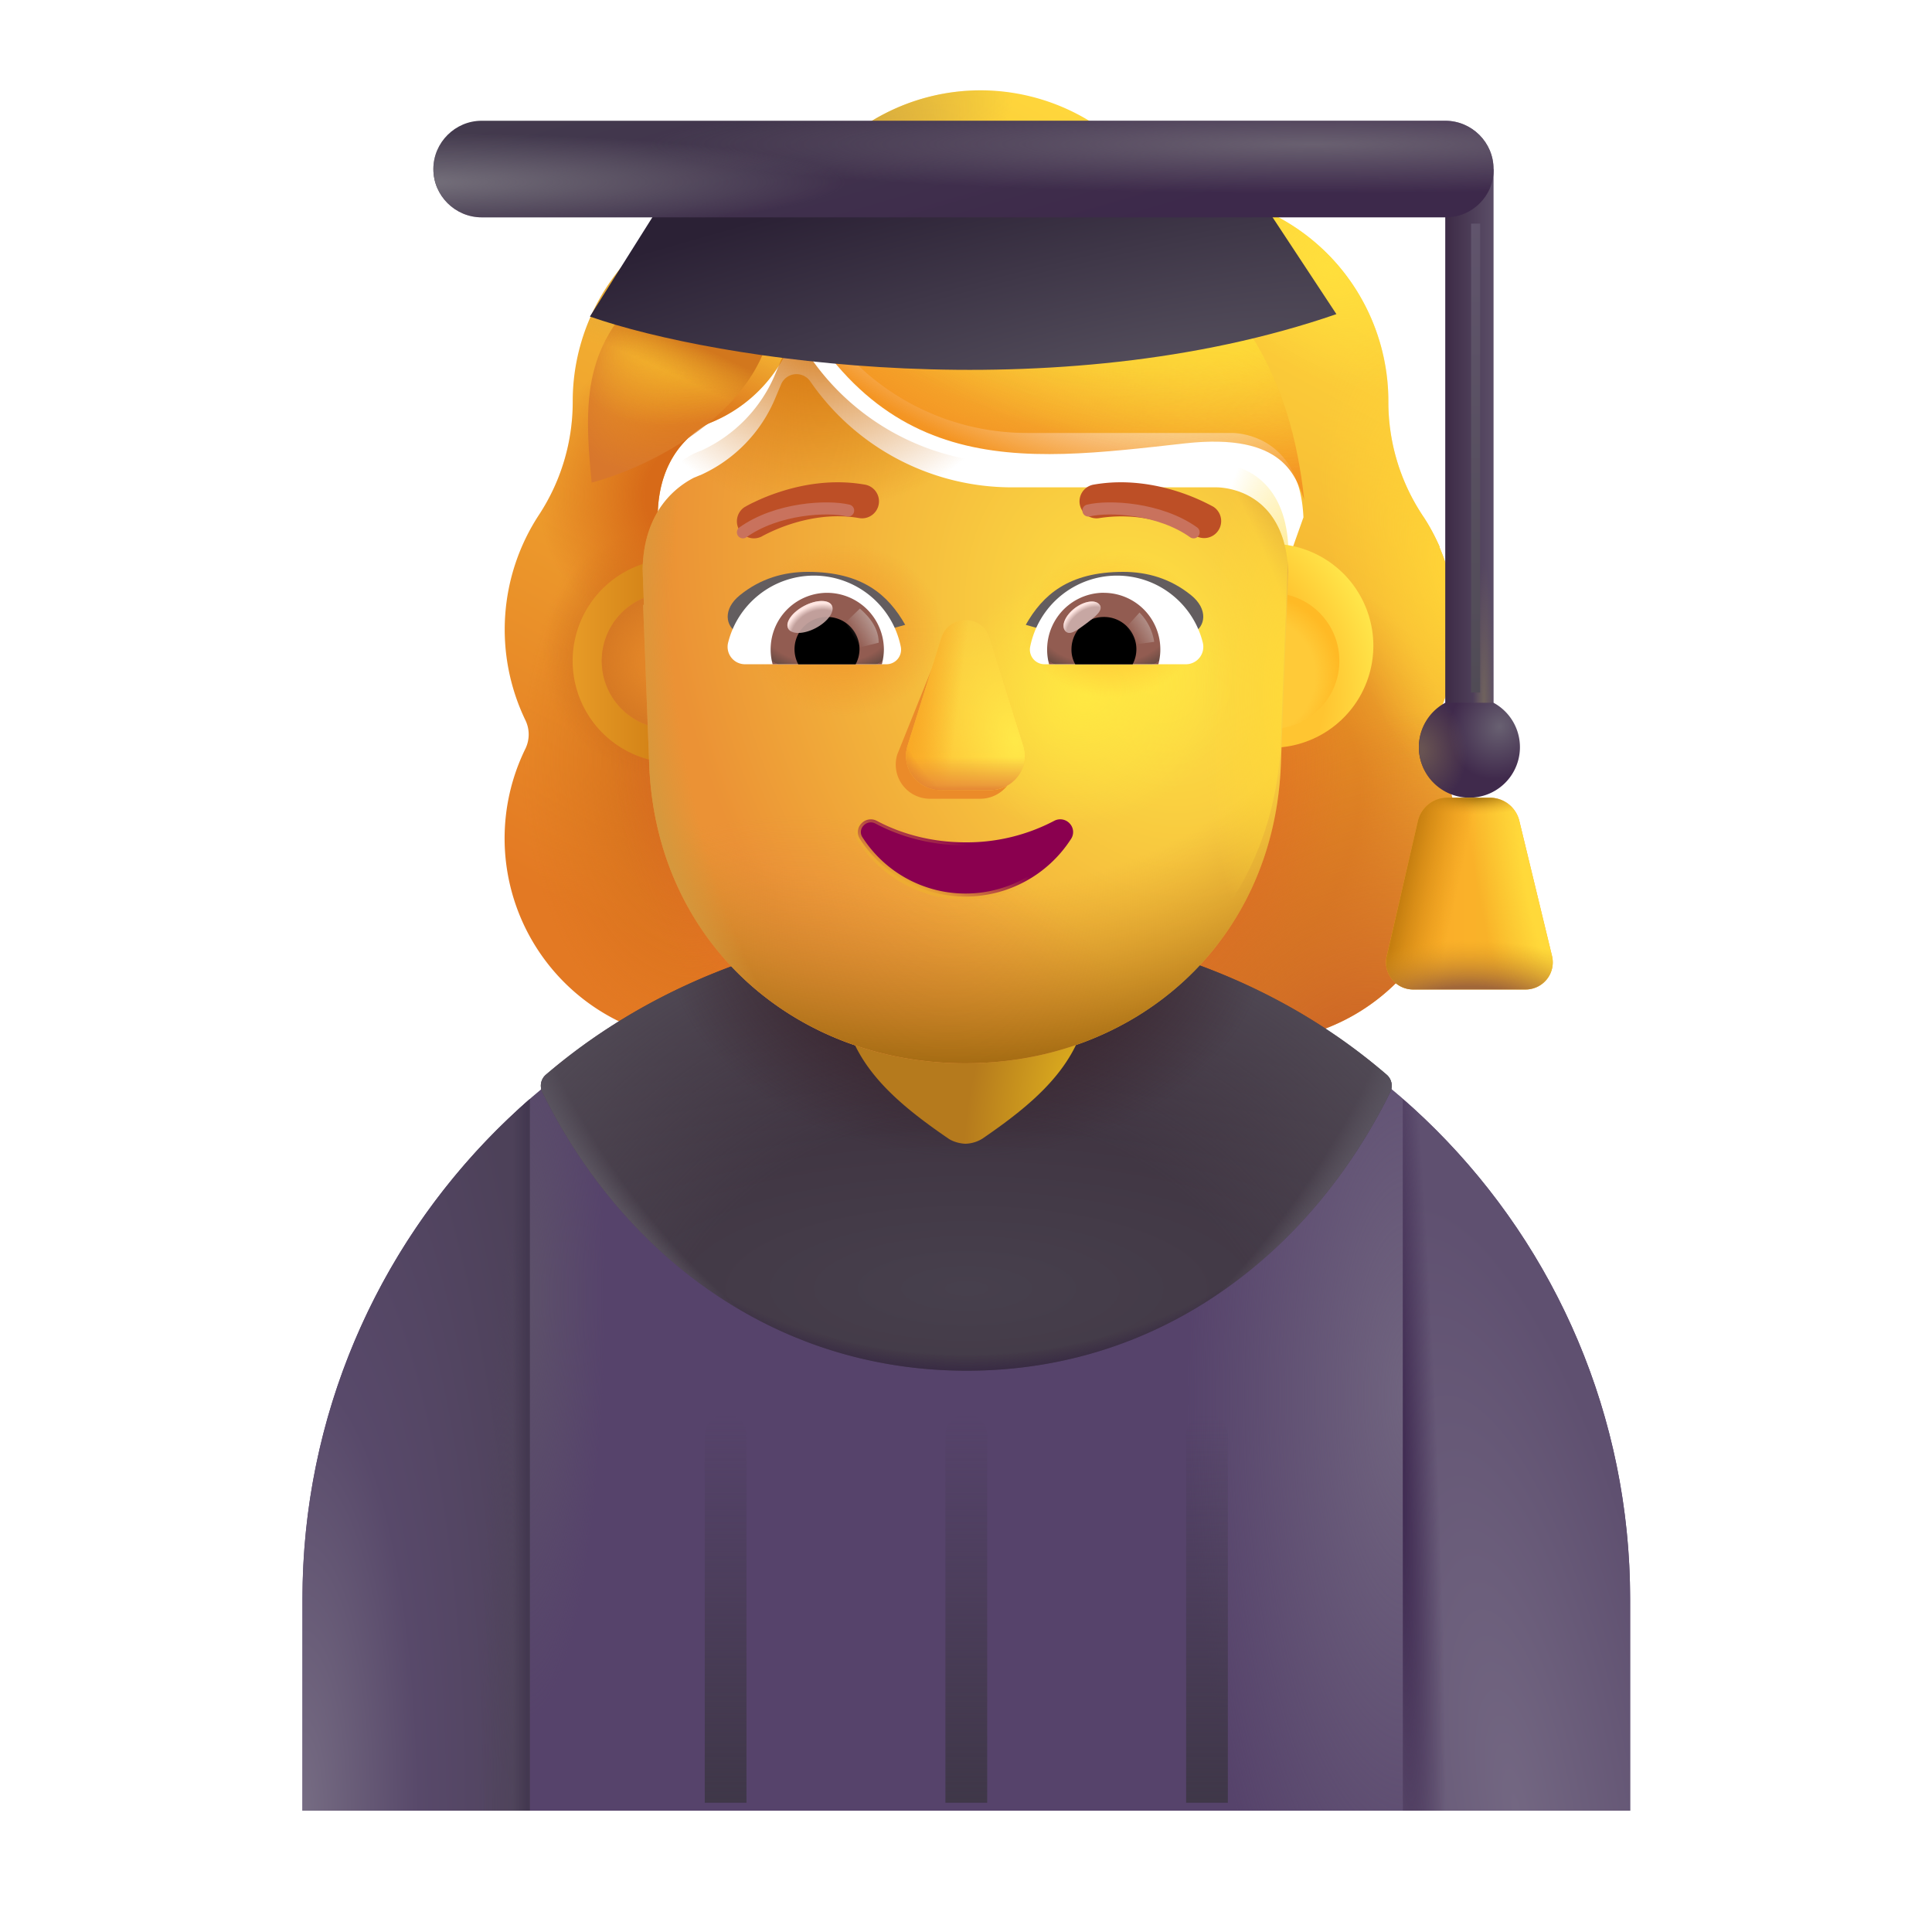 <svg width="32" height="32" fill="none" xmlns="http://www.w3.org/2000/svg"><g filter="url(#a)" fill-rule="evenodd" clip-rule="evenodd"><path d="M23.532 12.426c.223-.457.34-.967.34-1.498 0-.49-.101-.95-.282-1.37h.006c-.085-.19-.18-.37-.296-.538l-.002-.004a3.4 3.4 0 0 1-.552-1.858v-.01a3.463 3.463 0 0 0-3.462-3.463.566.566 0 0 1-.478-.244 3.47 3.47 0 0 0-2.815-1.445 3.469 3.469 0 0 0-2.814 1.445.593.593 0 0 1-.478.244h-.09a3.463 3.463 0 0 0-3.373 3.462v.01a3.4 3.4 0 0 1-.552 1.86l-.002.003a3.463 3.463 0 0 0-.231 3.406.54.54 0 0 1 0 .478 3.372 3.372 0 0 0 3.038 4.854h9.005a3.372 3.372 0 0 0 3.378-3.378c0-.531-.128-1.03-.34-1.476a.54.54 0 0 1 0-.478ZM10.665 9.62h-.013l1.258 2.472c.13 2.941 1.278 0 4.081 0 2.804 0 4.026 3.274 4.156.333l1.192-3.356c-.056-1.306-1.003-1.398-1.192-1.398h-3.38a4.054 4.054 0 0 1-3.347-1.756.277.277 0 0 0-.484.054l-.086.203a2.418 2.418 0 0 1-1.302 1.317l-.054.022c-.248.128-.829.514-.85 1.51l.01.32.011.279Z" fill="url(#b)"/><path d="M23.532 12.426c.223-.457.34-.967.34-1.498 0-.49-.101-.95-.282-1.37h.006c-.085-.19-.18-.37-.296-.538l-.002-.004a3.4 3.4 0 0 1-.552-1.858v-.01a3.463 3.463 0 0 0-3.462-3.463.566.566 0 0 1-.478-.244 3.47 3.47 0 0 0-2.815-1.445 3.469 3.469 0 0 0-2.814 1.445.593.593 0 0 1-.478.244h-.09a3.463 3.463 0 0 0-3.373 3.462v.01a3.4 3.4 0 0 1-.552 1.86l-.002.003a3.463 3.463 0 0 0-.231 3.406.54.54 0 0 1 0 .478 3.372 3.372 0 0 0 3.038 4.854h9.005a3.372 3.372 0 0 0 3.378-3.378c0-.531-.128-1.03-.34-1.476a.54.54 0 0 1 0-.478ZM10.665 9.62h-.013l1.258 2.472c.13 2.941 1.278 0 4.081 0 2.804 0 4.026 3.274 4.156.333l1.192-3.356c-.056-1.306-1.003-1.398-1.192-1.398h-3.38a4.054 4.054 0 0 1-3.347-1.756.277.277 0 0 0-.484.054l-.086.203a2.418 2.418 0 0 1-1.302 1.317l-.054.022c-.248.128-.829.514-.85 1.51l.01.32.011.279Z" fill="url(#c)"/><path d="M23.532 12.426c.223-.457.34-.967.34-1.498 0-.49-.101-.95-.282-1.37h.006c-.085-.19-.18-.37-.296-.538l-.002-.004a3.4 3.4 0 0 1-.552-1.858v-.01a3.463 3.463 0 0 0-3.462-3.463.566.566 0 0 1-.478-.244 3.47 3.47 0 0 0-2.815-1.445 3.469 3.469 0 0 0-2.814 1.445.593.593 0 0 1-.478.244h-.09a3.463 3.463 0 0 0-3.373 3.462v.01a3.4 3.4 0 0 1-.552 1.86l-.002.003a3.463 3.463 0 0 0-.231 3.406.54.54 0 0 1 0 .478 3.372 3.372 0 0 0 3.038 4.854h9.005a3.372 3.372 0 0 0 3.378-3.378c0-.531-.128-1.03-.34-1.476a.54.54 0 0 1 0-.478ZM10.665 9.62h-.013l1.258 2.472c.13 2.941 1.278 0 4.081 0 2.804 0 4.026 3.274 4.156.333l1.192-3.356c-.056-1.306-1.003-1.398-1.192-1.398h-3.38a4.054 4.054 0 0 1-3.347-1.756.277.277 0 0 0-.484.054l-.086.203a2.418 2.418 0 0 1-1.302 1.317l-.054.022c-.248.128-.829.514-.85 1.51l.01.32.011.279Z" fill="url(#d)"/><path d="M23.532 12.426c.223-.457.34-.967.34-1.498 0-.49-.101-.95-.282-1.37h.006c-.085-.19-.18-.37-.296-.538l-.002-.004a3.4 3.4 0 0 1-.552-1.858v-.01a3.463 3.463 0 0 0-3.462-3.463.566.566 0 0 1-.478-.244 3.47 3.47 0 0 0-2.815-1.445 3.469 3.469 0 0 0-2.814 1.445.593.593 0 0 1-.478.244h-.09a3.463 3.463 0 0 0-3.373 3.462v.01a3.4 3.4 0 0 1-.552 1.86l-.002.003a3.463 3.463 0 0 0-.231 3.406.54.54 0 0 1 0 .478 3.372 3.372 0 0 0 3.038 4.854h9.005a3.372 3.372 0 0 0 3.378-3.378c0-.531-.128-1.03-.34-1.476a.54.54 0 0 1 0-.478ZM10.665 9.62h-.013l1.258 2.472c.13 2.941 1.278 0 4.081 0 2.804 0 4.026 3.274 4.156.333l1.192-3.356c-.056-1.306-1.003-1.398-1.192-1.398h-3.38a4.054 4.054 0 0 1-3.347-1.756.277.277 0 0 0-.484.054l-.086.203a2.418 2.418 0 0 1-1.302 1.317l-.054.022c-.248.128-.829.514-.85 1.51l.01.32.011.279Z" fill="url(#e)"/><path d="M23.532 12.426c.223-.457.34-.967.34-1.498 0-.49-.101-.95-.282-1.37h.006c-.085-.19-.18-.37-.296-.538l-.002-.004a3.4 3.4 0 0 1-.552-1.858v-.01a3.463 3.463 0 0 0-3.462-3.463.566.566 0 0 1-.478-.244 3.47 3.47 0 0 0-2.815-1.445 3.469 3.469 0 0 0-2.814 1.445.593.593 0 0 1-.478.244h-.09a3.463 3.463 0 0 0-3.373 3.462v.01a3.4 3.4 0 0 1-.552 1.86l-.002.003a3.463 3.463 0 0 0-.231 3.406.54.54 0 0 1 0 .478 3.372 3.372 0 0 0 3.038 4.854h9.005a3.372 3.372 0 0 0 3.378-3.378c0-.531-.128-1.03-.34-1.476a.54.54 0 0 1 0-.478ZM10.665 9.62h-.013l1.258 2.472c.13 2.941 1.278 0 4.081 0 2.804 0 4.026 3.274 4.156.333l1.192-3.356c-.056-1.306-1.003-1.398-1.192-1.398h-3.38a4.054 4.054 0 0 1-3.347-1.756.277.277 0 0 0-.484.054l-.086.203a2.418 2.418 0 0 1-1.302 1.317l-.054.022c-.248.128-.829.514-.85 1.51l.01.32.011.279Z" fill="url(#f)"/><path d="M23.532 12.426c.223-.457.34-.967.34-1.498 0-.49-.101-.95-.282-1.37h.006c-.085-.19-.18-.37-.296-.538l-.002-.004a3.4 3.4 0 0 1-.552-1.858v-.01a3.463 3.463 0 0 0-3.462-3.463.566.566 0 0 1-.478-.244 3.47 3.47 0 0 0-2.815-1.445 3.469 3.469 0 0 0-2.814 1.445.593.593 0 0 1-.478.244h-.09a3.463 3.463 0 0 0-3.373 3.462v.01a3.4 3.4 0 0 1-.552 1.86l-.002.003a3.463 3.463 0 0 0-.231 3.406.54.54 0 0 1 0 .478 3.372 3.372 0 0 0 3.038 4.854h9.005a3.372 3.372 0 0 0 3.378-3.378c0-.531-.128-1.03-.34-1.476a.54.54 0 0 1 0-.478ZM10.665 9.62h-.013l1.258 2.472c.13 2.941 1.278 0 4.081 0 2.804 0 4.026 3.274 4.156.333l1.192-3.356c-.056-1.306-1.003-1.398-1.192-1.398h-3.38a4.054 4.054 0 0 1-3.347-1.756.277.277 0 0 0-.484.054l-.086.203a2.418 2.418 0 0 1-1.302 1.317l-.054.022c-.248.128-.829.514-.85 1.51l.01.32.011.279Z" fill="url(#g)"/><path d="M23.532 12.426c.223-.457.34-.967.34-1.498 0-.49-.101-.95-.282-1.37h.006c-.085-.19-.18-.37-.296-.538l-.002-.004a3.4 3.4 0 0 1-.552-1.858v-.01a3.463 3.463 0 0 0-3.462-3.463.566.566 0 0 1-.478-.244 3.47 3.47 0 0 0-2.815-1.445 3.469 3.469 0 0 0-2.814 1.445.593.593 0 0 1-.478.244h-.09a3.463 3.463 0 0 0-3.373 3.462v.01a3.4 3.4 0 0 1-.552 1.86l-.002.003a3.463 3.463 0 0 0-.231 3.406.54.54 0 0 1 0 .478 3.372 3.372 0 0 0 3.038 4.854h9.005a3.372 3.372 0 0 0 3.378-3.378c0-.531-.128-1.03-.34-1.476a.54.54 0 0 1 0-.478ZM10.665 9.62h-.013l1.258 2.472c.13 2.941 1.278 0 4.081 0 2.804 0 4.026 3.274 4.156.333l1.192-3.356c-.056-1.306-1.003-1.398-1.192-1.398h-3.38a4.054 4.054 0 0 1-3.347-1.756.277.277 0 0 0-.484.054l-.086.203a2.418 2.418 0 0 1-1.302 1.317l-.054.022c-.248.128-.829.514-.85 1.51l.01.32.011.279Z" fill="url(#h)"/><path d="M23.532 12.426c.223-.457.34-.967.34-1.498 0-.49-.101-.95-.282-1.37h.006c-.085-.19-.18-.37-.296-.538l-.002-.004a3.4 3.4 0 0 1-.552-1.858v-.01a3.463 3.463 0 0 0-3.462-3.463.566.566 0 0 1-.478-.244 3.47 3.47 0 0 0-2.815-1.445 3.469 3.469 0 0 0-2.814 1.445.593.593 0 0 1-.478.244h-.09a3.463 3.463 0 0 0-3.373 3.462v.01a3.4 3.4 0 0 1-.552 1.86l-.002.003a3.463 3.463 0 0 0-.231 3.406.54.54 0 0 1 0 .478 3.372 3.372 0 0 0 3.038 4.854h9.005a3.372 3.372 0 0 0 3.378-3.378c0-.531-.128-1.03-.34-1.476a.54.54 0 0 1 0-.478ZM10.665 9.62h-.013l1.258 2.472c.13 2.941 1.278 0 4.081 0 2.804 0 4.026 3.274 4.156.333l1.192-3.356c-.056-1.306-1.003-1.398-1.192-1.398h-3.38a4.054 4.054 0 0 1-3.347-1.756.277.277 0 0 0-.484.054l-.086.203a2.418 2.418 0 0 1-1.302 1.317l-.054.022c-.248.128-.829.514-.85 1.51l.01.32.011.279Z" fill="url(#i)"/><path d="M23.532 12.426c.223-.457.34-.967.34-1.498 0-.49-.101-.95-.282-1.37h.006c-.085-.19-.18-.37-.296-.538l-.002-.004a3.4 3.4 0 0 1-.552-1.858v-.01a3.463 3.463 0 0 0-3.462-3.463.566.566 0 0 1-.478-.244 3.47 3.47 0 0 0-2.815-1.445 3.469 3.469 0 0 0-2.814 1.445.593.593 0 0 1-.478.244h-.09a3.463 3.463 0 0 0-3.373 3.462v.01a3.4 3.4 0 0 1-.552 1.86l-.002.003a3.463 3.463 0 0 0-.231 3.406.54.54 0 0 1 0 .478 3.372 3.372 0 0 0 3.038 4.854h9.005a3.372 3.372 0 0 0 3.378-3.378c0-.531-.128-1.03-.34-1.476a.54.54 0 0 1 0-.478ZM10.665 9.62h-.013l1.258 2.472c.13 2.941 1.278 0 4.081 0 2.804 0 4.026 3.274 4.156.333l1.192-3.356c-.056-1.306-1.003-1.398-1.192-1.398h-3.38a4.054 4.054 0 0 1-3.347-1.756.277.277 0 0 0-.484.054l-.086.203a2.418 2.418 0 0 1-1.302 1.317l-.054.022c-.248.128-.829.514-.85 1.51l.01.32.011.279Z" fill="url(#j)"/><path d="M23.532 12.426c.223-.457.34-.967.34-1.498 0-.49-.101-.95-.282-1.37h.006c-.085-.19-.18-.37-.296-.538l-.002-.004a3.4 3.4 0 0 1-.552-1.858v-.01a3.463 3.463 0 0 0-3.462-3.463.566.566 0 0 1-.478-.244 3.47 3.47 0 0 0-2.815-1.445 3.469 3.469 0 0 0-2.814 1.445.593.593 0 0 1-.478.244h-.09a3.463 3.463 0 0 0-3.373 3.462v.01a3.4 3.4 0 0 1-.552 1.86l-.002.003a3.463 3.463 0 0 0-.231 3.406.54.54 0 0 1 0 .478 3.372 3.372 0 0 0 3.038 4.854h9.005a3.372 3.372 0 0 0 3.378-3.378c0-.531-.128-1.03-.34-1.476a.54.54 0 0 1 0-.478ZM10.665 9.62h-.013l1.258 2.472c.13 2.941 1.278 0 4.081 0 2.804 0 4.026 3.274 4.156.333l1.192-3.356c-.056-1.306-1.003-1.398-1.192-1.398h-3.38a4.054 4.054 0 0 1-3.347-1.756.277.277 0 0 0-.484.054l-.086.203a2.418 2.418 0 0 1-1.302 1.317l-.054.022c-.248.128-.829.514-.85 1.51l.01.32.011.279Z" fill="url(#k)"/><path d="M23.532 12.426c.223-.457.34-.967.34-1.498 0-.49-.101-.95-.282-1.37h.006c-.085-.19-.18-.37-.296-.538l-.002-.004a3.4 3.4 0 0 1-.552-1.858v-.01a3.463 3.463 0 0 0-3.462-3.463.566.566 0 0 1-.478-.244 3.47 3.47 0 0 0-2.815-1.445 3.469 3.469 0 0 0-2.814 1.445.593.593 0 0 1-.478.244h-.09a3.463 3.463 0 0 0-3.373 3.462v.01a3.4 3.4 0 0 1-.552 1.86l-.002.003a3.463 3.463 0 0 0-.231 3.406.54.54 0 0 1 0 .478 3.372 3.372 0 0 0 3.038 4.854h9.005a3.372 3.372 0 0 0 3.378-3.378c0-.531-.128-1.03-.34-1.476a.54.54 0 0 1 0-.478ZM10.665 9.62h-.013l1.258 2.472c.13 2.941 1.278 0 4.081 0 2.804 0 4.026 3.274 4.156.333l1.192-3.356c-.056-1.306-1.003-1.398-1.192-1.398h-3.38a4.054 4.054 0 0 1-3.347-1.756.277.277 0 0 0-.484.054l-.086.203a2.418 2.418 0 0 1-1.302 1.317l-.054.022c-.248.128-.829.514-.85 1.51l.01.32.011.279Z" fill="url(#l)"/></g><path d="M16.01 15.49c-6.07 0-11 4.92-11 11v3.5H27v-3.5c0-6.08-4.92-11-10.99-11Z" fill="#56436B"/><path d="M16.01 15.49c-6.07 0-11 4.92-11 11v3.5H27v-3.5c0-6.08-4.92-11-10.99-11Z" fill="url(#m)"/><path d="M16.01 15.49c-6.07 0-11 4.92-11 11v3.5H27v-3.5c0-6.08-4.92-11-10.99-11Z" fill="url(#n)"/><path d="M23.026 18.09a.242.242 0 0 0-.059-.29c-1.856-1.603-4.346-2.488-6.954-2.488-2.608 0-5.113.894-6.97 2.487a.242.242 0 0 0-.06.29c1.276 2.6 3.756 4.614 7.03 4.614 3.274 0 5.73-2.014 7.013-4.614Z" fill="url(#o)"/><path d="M23.026 18.09a.242.242 0 0 0-.059-.29c-1.856-1.603-4.346-2.488-6.954-2.488-2.608 0-5.113.894-6.97 2.487a.242.242 0 0 0-.06.29c1.276 2.6 3.756 4.614 7.03 4.614 3.274 0 5.73-2.014 7.013-4.614Z" fill="url(#p)"/><path d="M23.026 18.09a.242.242 0 0 0-.059-.29c-1.856-1.603-4.346-2.488-6.954-2.488-2.608 0-5.113.894-6.97 2.487a.242.242 0 0 0-.06.29c1.276 2.6 3.756 4.614 7.03 4.614 3.274 0 5.73-2.014 7.013-4.614Z" fill="url(#q)"/><path d="M23.026 18.09a.242.242 0 0 0-.059-.29c-1.856-1.603-4.346-2.488-6.954-2.488-2.608 0-5.113.894-6.97 2.487a.242.242 0 0 0-.06.29c1.276 2.6 3.756 4.614 7.03 4.614 3.274 0 5.73-2.014 7.013-4.614Z" fill="url(#r)"/><path d="M23.026 18.09a.242.242 0 0 0-.059-.29c-1.856-1.603-4.346-2.488-6.954-2.488-2.608 0-5.113.894-6.97 2.487a.242.242 0 0 0-.06.29c1.276 2.6 3.756 4.614 7.03 4.614 3.274 0 5.73-2.014 7.013-4.614Z" fill="url(#s)"/><path d="M23.026 18.09a.242.242 0 0 0-.059-.29c-1.856-1.603-4.346-2.488-6.954-2.488-2.608 0-5.113.894-6.97 2.487a.242.242 0 0 0-.06.29c1.276 2.6 3.756 4.614 7.03 4.614 3.274 0 5.73-2.014 7.013-4.614Z" fill="url(#t)"/><path d="M15.711 18.86c.063.043.17.08.28.084a.563.563 0 0 0 .28-.084c1.017-.696 1.78-1.39 1.78-2.587V12.64c0-1.14-.92-2.06-2.06-2.06-1.14 0-2.06.92-2.06 2.06v3.633c0 1.198.763 1.891 1.78 2.587Z" fill="url(#u)"/><path d="M24.738 11.663V2.8h-.8v8.863h.8Z" fill="url(#v)"/><path d="M24.738 11.663V2.8h-.8v8.863h.8Z" fill="url(#w)"/><path d="M23.938 11.64a.837.837 0 1 0 .8 0h-.8Z" fill="url(#x)"/><path d="M23.938 11.64a.837.837 0 1 0 .8 0h-.8Z" fill="url(#y)"/><g filter="url(#z)"><path d="M24.441 3.704v7.767" stroke="url(#A)" stroke-width=".15"/></g><path d="m23.484 13.6-.516 2.239a.45.45 0 0 0 .445.55h1.863a.45.45 0 0 0 .43-.556l-.542-2.24a.5.5 0 0 0-.485-.38h-.707a.5.5 0 0 0-.488.387Z" fill="url(#B)"/><path d="m23.484 13.6-.516 2.239a.45.45 0 0 0 .445.55h1.863a.45.45 0 0 0 .43-.556l-.542-2.24a.5.5 0 0 0-.485-.38h-.707a.5.5 0 0 0-.488.387Z" fill="url(#C)"/><path d="m23.484 13.6-.516 2.239a.45.45 0 0 0 .445.55h1.863a.45.45 0 0 0 .43-.556l-.542-2.24a.5.5 0 0 0-.485-.38h-.707a.5.5 0 0 0-.488.387Z" fill="url(#D)"/><path d="m23.484 13.6-.516 2.239a.45.45 0 0 0 .445.55h1.863a.45.45 0 0 0 .43-.556l-.542-2.24a.5.5 0 0 0-.485-.38h-.707a.5.5 0 0 0-.488.387Z" fill="url(#E)"/><path d="m23.484 13.6-.516 2.239a.45.45 0 0 0 .445.55h1.863a.45.45 0 0 0 .43-.556l-.542-2.24a.5.5 0 0 0-.485-.38h-.707a.5.5 0 0 0-.488.387Z" fill="url(#F)"/><path d="M8.775 29.99V18.204A10.972 10.972 0 0 0 5.01 26.49v3.5h3.765Z" fill="url(#G)"/><path d="M8.775 29.99V18.204A10.972 10.972 0 0 0 5.01 26.49v3.5h3.765Z" fill="url(#H)"/><path d="M8.775 29.99V18.204A10.972 10.972 0 0 0 5.01 26.49v3.5h3.765Z" fill="url(#I)"/><path d="M23.235 29.99V18.204A10.972 10.972 0 0 1 27 26.49v3.5h-3.765Z" fill="url(#J)"/><path d="M23.235 29.99V18.204A10.972 10.972 0 0 1 27 26.49v3.5h-3.765Z" fill="url(#K)"/><g filter="url(#L)"><path d="M11.673 23.766c0-.188.155-.34.346-.34.19 0 .345.152.345.34v6.093h-.691v-6.093Z" fill="url(#M)"/><path d="M15.66 23.766c0-.188.154-.34.345-.34.19 0 .346.152.346.34v6.093h-.692v-6.093Z" fill="url(#N)"/><path d="M19.646 23.766c0-.188.154-.34.345-.34.191 0 .346.152.346.34v6.093h-.691v-6.093Z" fill="url(#O)"/></g><g filter="url(#P)"><path d="M11.074 12.635a1.689 1.689 0 1 0 0-3.378 1.689 1.689 0 0 0 0 3.378Z" fill="url(#Q)"/></g><g filter="url(#R)"><path d="M21.058 12.635a1.689 1.689 0 1 0 0-3.378 1.689 1.689 0 0 0 0 3.378Z" fill="url(#S)"/></g><g filter="url(#T)"><path d="M21.057 12.073a1.127 1.127 0 1 0 0-2.254 1.127 1.127 0 0 0 0 2.254Z" fill="#FFCA38"/><path d="M21.057 12.073a1.127 1.127 0 1 0 0-2.254 1.127 1.127 0 0 0 0 2.254Z" fill="url(#U)"/></g><g filter="url(#V)"><path d="M11.094 12.073a1.127 1.127 0 1 0 0-2.254 1.127 1.127 0 0 0 0 2.254Z" fill="#E28527"/><path d="M11.094 12.073a1.127 1.127 0 1 0 0-2.254 1.127 1.127 0 0 0 0 2.254Z" fill="url(#W)"/></g><g filter="url(#X)"><path d="M10.652 9.62h.013l-.01-.278-.011-.32c.021-.997.602-1.382.85-1.51a.735.735 0 0 0 .054-.022c.019-.008.037-.016.054-.021a2.418 2.418 0 0 0 1.248-1.296l.086-.204a.277.277 0 0 1 .484-.053 4.054 4.054 0 0 0 3.347 1.756h3.38c.189 0 1.136.092 1.192 1.398l-.125 3.225c-.13 2.941-2.426 4.916-5.23 4.916-2.803 0-5.1-1.975-5.23-4.916l-.102-2.674Z" fill="url(#Y)"/><path d="M10.652 9.62h.013l-.01-.278-.011-.32c.021-.997.602-1.382.85-1.51a.735.735 0 0 0 .054-.022c.019-.008.037-.016.054-.021a2.418 2.418 0 0 0 1.248-1.296l.086-.204a.277.277 0 0 1 .484-.053 4.054 4.054 0 0 0 3.347 1.756h3.38c.189 0 1.136.092 1.192 1.398l-.125 3.225c-.13 2.941-2.426 4.916-5.23 4.916-2.803 0-5.1-1.975-5.23-4.916l-.102-2.674Z" fill="url(#Z)"/><path d="M10.652 9.62h.013l-.01-.278-.011-.32c.021-.997.602-1.382.85-1.51a.735.735 0 0 0 .054-.022c.019-.008.037-.016.054-.021a2.418 2.418 0 0 0 1.248-1.296l.086-.204a.277.277 0 0 1 .484-.053 4.054 4.054 0 0 0 3.347 1.756h3.38c.189 0 1.136.092 1.192 1.398l-.125 3.225c-.13 2.941-2.426 4.916-5.23 4.916-2.803 0-5.1-1.975-5.23-4.916l-.102-2.674Z" fill="url(#aa)"/><path d="M10.652 9.62h.013l-.01-.278-.011-.32c.021-.997.602-1.382.85-1.51a.735.735 0 0 0 .054-.022c.019-.008.037-.016.054-.021a2.418 2.418 0 0 0 1.248-1.296l.086-.204a.277.277 0 0 1 .484-.053 4.054 4.054 0 0 0 3.347 1.756h3.38c.189 0 1.136.092 1.192 1.398l-.125 3.225c-.13 2.941-2.426 4.916-5.23 4.916-2.803 0-5.1-1.975-5.23-4.916l-.102-2.674Z" fill="url(#ab)"/><path d="M10.652 9.62h.013l-.01-.278-.011-.32c.021-.997.602-1.382.85-1.51a.735.735 0 0 0 .054-.022c.019-.008.037-.016.054-.021a2.418 2.418 0 0 0 1.248-1.296l.086-.204a.277.277 0 0 1 .484-.053 4.054 4.054 0 0 0 3.347 1.756h3.38c.189 0 1.136.092 1.192 1.398l-.125 3.225c-.13 2.941-2.426 4.916-5.23 4.916-2.803 0-5.1-1.975-5.23-4.916l-.102-2.674Z" fill="url(#ac)"/><path d="M10.652 9.62h.013l-.01-.278-.011-.32c.021-.997.602-1.382.85-1.51a.735.735 0 0 0 .054-.022c.019-.008.037-.016.054-.021a2.418 2.418 0 0 0 1.248-1.296l.086-.204a.277.277 0 0 1 .484-.053 4.054 4.054 0 0 0 3.347 1.756h3.38c.189 0 1.136.092 1.192 1.398l-.125 3.225c-.13 2.941-2.426 4.916-5.23 4.916-2.803 0-5.1-1.975-5.23-4.916l-.102-2.674Z" fill="url(#ad)"/><path d="M10.652 9.62h.013l-.01-.278-.011-.32c.021-.997.602-1.382.85-1.51a.735.735 0 0 0 .054-.022c.019-.008.037-.016.054-.021a2.418 2.418 0 0 0 1.248-1.296l.086-.204a.277.277 0 0 1 .484-.053 4.054 4.054 0 0 0 3.347 1.756h3.38c.189 0 1.136.092 1.192 1.398l-.125 3.225c-.13 2.941-2.426 4.916-5.23 4.916-2.803 0-5.1-1.975-5.23-4.916l-.102-2.674Z" fill="url(#ae)"/></g><path d="M10.652 9.62h.013l-.01-.278-.011-.32c.021-.997.602-1.382.85-1.51a.735.735 0 0 0 .054-.022c.019-.008.037-.016.054-.021a2.418 2.418 0 0 0 1.248-1.296l.086-.204a.277.277 0 0 1 .484-.053 4.054 4.054 0 0 0 3.347 1.756h3.38c.189 0 1.136.092 1.192 1.398l-.125 3.225c-.13 2.941-2.426 4.916-5.23 4.916-2.803 0-5.1-1.975-5.23-4.916l-.102-2.674Z" fill="url(#af)"/><path d="M10.652 9.62h.013l-.01-.278-.011-.32c.021-.997.602-1.382.85-1.51a.735.735 0 0 0 .054-.022c.019-.008.037-.016.054-.021a2.418 2.418 0 0 0 1.248-1.296l.086-.204a.277.277 0 0 1 .484-.053 4.054 4.054 0 0 0 3.347 1.756h3.38c.189 0 1.136.092 1.192 1.398l-.125 3.225c-.13 2.941-2.426 4.916-5.23 4.916-2.803 0-5.1-1.975-5.23-4.916l-.102-2.674Z" fill="url(#ag)"/><g filter="url(#ah)"><path d="m15.58 10.712-.718 1.784a.566.566 0 0 0 .546.734h.825c.387 0 .66-.372.547-.734l-.558-1.784c-.12-.395-.518-.395-.643 0Z" fill="#EB8B29"/></g><g filter="url(#ai)"><path d="m15.59 10.567-.558 1.784a.566.566 0 0 0 .547.734h.825c.387 0 .66-.373.546-.734l-.558-1.784c-.119-.395-.677-.395-.802 0Z" fill="url(#aj)"/><path d="m15.59 10.567-.558 1.784a.566.566 0 0 0 .547.734h.825c.387 0 .66-.373.546-.734l-.558-1.784c-.119-.395-.677-.395-.802 0Z" fill="url(#ak)"/><path d="m15.59 10.567-.558 1.784a.566.566 0 0 0 .547.734h.825c.387 0 .66-.373.546-.734l-.558-1.784c-.119-.395-.677-.395-.802 0Z" fill="url(#al)"/><path d="m15.59 10.567-.558 1.784a.566.566 0 0 0 .547.734h.825c.387 0 .66-.373.546-.734l-.558-1.784c-.119-.395-.677-.395-.802 0Z" fill="url(#am)"/></g><path d="m15.59 10.567-.558 1.784a.566.566 0 0 0 .547.734h.825c.387 0 .66-.373.546-.734l-.558-1.784c-.119-.395-.677-.395-.802 0Z" fill="url(#an)"/><path d="m15.59 10.567-.558 1.784a.566.566 0 0 0 .547.734h.825c.387 0 .66-.373.546-.734l-.558-1.784c-.119-.395-.677-.395-.802 0Z" fill="url(#ao)"/><path d="M14.523 13.596a.212.212 0 0 0-.257.045.203.203 0 0 0-.021.257 2.078 2.078 0 0 0 3.493 0 .206.206 0 0 0-.022-.26.212.212 0 0 0-.256-.042 3.11 3.11 0 0 1-1.469.356c-.538 0-1.044-.13-1.468-.356Z" fill="#8A004F" stroke="url(#ap)" stroke-width=".1"/><g filter="url(#aq)"><path d="M17.19 10.349c.278-.49.702-.877 1.613-.877.4 0 .784.11 1.126.387.282.228.245.52.026.629l-.583.333c-.685-.22-1.441-.25-2.182-.472Z" fill="#635D5F"/></g><g filter="url(#ar)"><path d="M14.793 10.349c-.279-.49-.702-.877-1.613-.877-.4 0-.784.11-1.126.387-.283.228-.245.52-.026.629l.583.333c.684-.22 1.44-.25 2.182-.472Z" fill="#635D5F"/></g><g filter="url(#as)"><path d="m12.426 9.08-.005.003a.282.282 0 0 1-.29-.483h.002l.003-.003.01-.005a1.609 1.609 0 0 1 .156-.08c.103-.05.25-.113.43-.17.357-.115.856-.21 1.394-.115a.281.281 0 1 1-.097.554c-.419-.074-.82 0-1.125.097a2.874 2.874 0 0 0-.478.202Z" fill="#BD4F26"/></g><g filter="url(#at)"><path fill-rule="evenodd" clip-rule="evenodd" d="m19.907 8.6-.144.242.144-.242a.282.282 0 0 1-.288.483l-.006-.003a1.093 1.093 0 0 0-.118-.06 2.878 2.878 0 0 0-.36-.142 2.383 2.383 0 0 0-1.125-.097.281.281 0 0 1-.097-.554c.538-.095 1.037 0 1.394.114a3.437 3.437 0 0 1 .586.25l.01.006.003.002.002.001Z" fill="#BD4F26"/></g><path d="M18.5 9.534c.686 0 1.265.472 1.422 1.11a.288.288 0 0 1-.28.358H17.3a.242.242 0 0 1-.238-.285A1.467 1.467 0 0 1 18.5 9.534Z" fill="#fff"/><path d="M18.284 9.819a.937.937 0 0 1 .902 1.183h-1.81a.94.94 0 0 1 .907-1.184Z" fill="url(#au)"/><path d="M17.747 10.756c0-.298.238-.537.536-.537a.534.534 0 0 1 .477.784h-.95a.485.485 0 0 1-.063-.247Z" fill="#000"/><g filter="url(#av)"><path d="M18.214 10.017c.067.09-.073.198-.231.317-.159.118-.276.201-.343.112-.067-.089.008-.257.166-.376.159-.118.341-.142.408-.053Z" fill="#C7A7A3"/><path d="M18.214 10.017c.067.09-.073.198-.231.317-.159.118-.276.201-.343.112-.067-.089.008-.257.166-.376.159-.118.341-.142.408-.053Z" fill="url(#aw)"/></g><g filter="url(#ax)"><path d="M19.117 10.631a.88.88 0 0 0-.243-.485l-.272.3.123.238.392-.053Z" fill="url(#ay)"/></g><path d="M13.482 9.534c-.685 0-1.264.472-1.422 1.11a.288.288 0 0 0 .281.358h2.342a.242.242 0 0 0 .238-.285 1.47 1.47 0 0 0-1.439-1.183Z" fill="#fff"/><path d="M13.7 9.819a.937.937 0 0 0-.903 1.183h1.809a.96.96 0 0 0 .034-.247.943.943 0 0 0-.94-.936Z" fill="url(#az)"/><path d="M14.236 10.756a.534.534 0 0 0-.537-.537.534.534 0 0 0-.477.784h.95a.532.532 0 0 0 .064-.247Z" fill="#000"/><g filter="url(#aA)"><path d="M14.554 10.645c0-.302-.245-.504-.312-.565l-.302.293.186.378.428-.106Z" fill="url(#aB)"/></g><g filter="url(#aC)" transform="rotate(-27.914 13.416 10.219)"><ellipse cx="13.416" cy="10.219" rx=".409" ry=".207" fill="#C7A7A3" fill-opacity=".9"/><ellipse cx="13.416" cy="10.219" rx=".409" ry=".207" fill="url(#aD)"/></g><g filter="url(#aE)"><path d="M18.027 8.456c.338-.082 1.18-.041 1.743.361" stroke="#C9725D" stroke-width=".2" stroke-linecap="round"/></g><g filter="url(#aF)"><path d="M14.048 8.456c-.338-.082-1.18-.041-1.743.361" stroke="#C9725D" stroke-width=".2" stroke-linecap="round"/></g><g filter="url(#aG)"><path d="M10.855 4.635c.652-.58 1.592-.587 2.12-.493l.422 1.355c-.27-.041-.51.052-.713.246-.478 1.323-2.122 2.052-2.884 2.251-.159-1.565-.07-2.357 1.055-3.36Z" fill="url(#aH)"/><path d="M10.855 4.635c.652-.58 1.592-.587 2.12-.493l.422 1.355c-.27-.041-.51.052-.713.246-.478 1.323-2.122 2.052-2.884 2.251-.159-1.565-.07-2.357 1.055-3.36Z" fill="url(#aI)"/><path d="M10.855 4.635c.652-.58 1.592-.587 2.12-.493l.422 1.355c-.27-.041-.51.052-.713.246-.478 1.323-2.122 2.052-2.884 2.251-.159-1.565-.07-2.357 1.055-3.36Z" fill="url(#aJ)"/></g><g filter="url(#aK)"><path d="M15.358 2.77c-1.189-.263-2.463 1.003-2.586 1.442 1.619 3.8 4.104 3.438 6.86 3.131 1.651-.183 1.83.57 1.97.933-.457-4.257-3.535-4.908-6.244-5.506Z" fill="url(#aL)"/><path d="M15.358 2.77c-1.189-.263-2.463 1.003-2.586 1.442 1.619 3.8 4.104 3.438 6.86 3.131 1.651-.183 1.83.57 1.97.933-.457-4.257-3.535-4.908-6.244-5.506Z" fill="url(#aM)"/><path d="M15.358 2.77c-1.189-.263-2.463 1.003-2.586 1.442 1.619 3.8 4.104 3.438 6.86 3.131 1.651-.183 1.83.57 1.97.933-.457-4.257-3.535-4.908-6.244-5.506Z" fill="url(#aN)"/></g><g filter="url(#aO)"><path d="M12.957 4.08c.024.256.246 1.214.572 1.795" stroke="url(#aP)" stroke-width=".1" stroke-linecap="round"/></g><path d="m9.771 5.242 1.254-1.992 9.75-.11 1.36 2.063c-4.664 1.61-10.274.774-12.364.04Z" fill="url(#aQ)"/><path d="M23.948 3.6H7.978c-.44 0-.8-.36-.8-.8 0-.44.36-.8.8-.8h15.96c.44 0 .8.36.8.8.01.44-.35.8-.79.8Z" fill="url(#aR)"/><path d="M23.948 3.6H7.978c-.44 0-.8-.36-.8-.8 0-.44.36-.8.8-.8h15.96c.44 0 .8.36.8.8.01.44-.35.8-.79.8Z" fill="url(#aS)"/><path d="M23.948 3.6H7.978c-.44 0-.8-.36-.8-.8 0-.44.36-.8.8-.8h15.96c.44 0 .8.36.8.8.01.44-.35.8-.79.8Z" fill="url(#aT)"/><defs><radialGradient id="c" cx="0" cy="0" r="1" gradientUnits="userSpaceOnUse" gradientTransform="rotate(28.301 -18.573 46.875) scale(3.347 4.741)"><stop offset=".616" stop-color="#E38923"/><stop offset="1" stop-color="#E38923" stop-opacity="0"/></radialGradient><radialGradient id="d" cx="0" cy="0" r="1" gradientUnits="userSpaceOnUse" gradientTransform="matrix(0 4.677 -2.818 0 11.194 13.08)"><stop stop-color="#C9641B"/><stop offset="1" stop-color="#D77117" stop-opacity="0"/></radialGradient><radialGradient id="e" cx="0" cy="0" r="1" gradientUnits="userSpaceOnUse" gradientTransform="matrix(0 5.847 -6.09 0 15.991 13.178)"><stop offset=".617" stop-color="#E26B25"/><stop offset="1" stop-color="#E26B25" stop-opacity="0"/></radialGradient><radialGradient id="f" cx="0" cy="0" r="1" gradientUnits="userSpaceOnUse" gradientTransform="rotate(127.617 2.644 8.307) scale(2.133 2.071)"><stop offset=".161" stop-color="#C9681C"/><stop offset="1" stop-color="#C9681C" stop-opacity="0"/></radialGradient><radialGradient id="g" cx="0" cy="0" r="1" gradientUnits="userSpaceOnUse" gradientTransform="rotate(100.537 2.103 9.124) scale(2.683 2.794)"><stop offset=".365" stop-color="#D76A18"/><stop offset="1" stop-color="#D76A18" stop-opacity="0"/></radialGradient><radialGradient id="h" cx="0" cy="0" r="1" gradientUnits="userSpaceOnUse" gradientTransform="rotate(62.605 3.425 11.984) scale(2.499 4.76)"><stop offset=".222" stop-color="#CBA140"/><stop offset=".921" stop-color="#CBA140" stop-opacity="0"/></radialGradient><radialGradient id="i" cx="0" cy="0" r="1" gradientUnits="userSpaceOnUse" gradientTransform="rotate(132.51 9.8 7.244) scale(1.718 2.401)"><stop stop-color="#FFDF3C"/><stop offset="1" stop-color="#FFDF3C" stop-opacity="0"/></radialGradient><radialGradient id="j" cx="0" cy="0" r="1" gradientUnits="userSpaceOnUse" gradientTransform="rotate(163.779 11.22 6.727) scale(2.015 4.385)"><stop stop-color="#FFD537"/><stop offset="1" stop-color="#FFD336" stop-opacity="0"/><stop offset="1" stop-color="#FFD537" stop-opacity="0"/></radialGradient><radialGradient id="k" cx="0" cy="0" r="1" gradientUnits="userSpaceOnUse" gradientTransform="rotate(-133.315 14.88 4.38) scale(4.893 7.027)"><stop stop-color="#CB6325"/><stop offset="1" stop-color="#CB6325" stop-opacity="0"/></radialGradient><radialGradient id="l" cx="0" cy="0" r="1" gradientUnits="userSpaceOnUse" gradientTransform="matrix(-.009 -1.442 .473 -.003 13.153 6.047)"><stop offset=".295" stop-color="#DB6009"/><stop offset="1" stop-color="#DB6009" stop-opacity="0"/></radialGradient><radialGradient id="m" cx="0" cy="0" r="1" gradientUnits="userSpaceOnUse" gradientTransform="matrix(0 10.875 -3.656 0 23.307 23.11)"><stop stop-color="#70647F"/><stop offset="1" stop-color="#70647F" stop-opacity="0"/></radialGradient><radialGradient id="n" cx="0" cy="0" r="1" gradientUnits="userSpaceOnUse" gradientTransform="matrix(1.312 0 0 7.062 8.713 21.453)"><stop stop-color="#5D516A"/><stop offset="1" stop-color="#5D516A" stop-opacity="0"/></radialGradient><radialGradient id="o" cx="0" cy="0" r="1" gradientUnits="userSpaceOnUse" gradientTransform="matrix(0 -4.719 13.653 0 16.013 21.344)"><stop stop-color="#47404D"/><stop offset="1" stop-color="#3B2D3A"/></radialGradient><radialGradient id="p" cx="0" cy="0" r="1" gradientUnits="userSpaceOnUse" gradientTransform="matrix(0 5.938 -7.542 0 16.005 16.89)"><stop offset=".932" stop-color="#342542" stop-opacity="0"/><stop offset=".995" stop-color="#342542"/></radialGradient><radialGradient id="q" cx="0" cy="0" r="1" gradientUnits="userSpaceOnUse" gradientTransform="matrix(-5.883 4.023 -5.547 -8.111 15.588 15.547)"><stop offset=".928" stop-color="#6A656F" stop-opacity="0"/><stop offset="1" stop-color="#6A656F"/></radialGradient><radialGradient id="r" cx="0" cy="0" r="1" gradientUnits="userSpaceOnUse" gradientTransform="rotate(34.266 -17.167 32.534) scale(8.187 11.287)"><stop offset=".933" stop-color="#6A656F" stop-opacity="0"/><stop offset="1" stop-color="#615B67"/></radialGradient><radialGradient id="s" cx="0" cy="0" r="1" gradientUnits="userSpaceOnUse" gradientTransform="matrix(0 -10.062 10.645 0 16.005 23.61)"><stop offset=".506" stop-color="#57525D" stop-opacity="0"/><stop offset="1" stop-color="#57525D"/></radialGradient><radialGradient id="t" cx="0" cy="0" r="1" gradientUnits="userSpaceOnUse" gradientTransform="matrix(0 3.859 -5.042 0 16.005 15.313)"><stop offset=".316" stop-color="#361E27"/><stop offset="1" stop-color="#361E27" stop-opacity="0"/></radialGradient><radialGradient id="u" cx="0" cy="0" r="1" gradientUnits="userSpaceOnUse" gradientTransform="rotate(-163.355 10.182 7.613) scale(1.582 3.344)"><stop stop-color="#DCAD1E"/><stop offset="1" stop-color="#B57A1D"/></radialGradient><radialGradient id="w" cx="0" cy="0" r="1" gradientUnits="userSpaceOnUse" gradientTransform="matrix(0 -2.335 .18 0 24.58 11.663)"><stop stop-color="#70635D"/><stop offset="1" stop-color="#70635D" stop-opacity="0"/></radialGradient><radialGradient id="x" cx="0" cy="0" r="1" gradientUnits="userSpaceOnUse" gradientTransform="matrix(-.813 1.101 -.986 -.728 24.838 12.034)"><stop stop-color="#686071"/><stop offset=".661" stop-color="#402A4C"/></radialGradient><radialGradient id="y" cx="0" cy="0" r="1" gradientUnits="userSpaceOnUse" gradientTransform="matrix(.796 -.09 .105 .934 23.5 12.426)"><stop offset=".087" stop-color="#685352"/><stop offset="1" stop-color="#685352" stop-opacity="0"/></radialGradient><radialGradient id="C" cx="0" cy="0" r="1" gradientUnits="userSpaceOnUse" gradientTransform="rotate(169.33 12.115 8.535) scale(1.115 5.564)"><stop offset=".286" stop-color="#FFD93A"/><stop offset="1" stop-color="#FFD93A" stop-opacity="0"/></radialGradient><radialGradient id="D" cx="0" cy="0" r="1" gradientUnits="userSpaceOnUse" gradientTransform="matrix(0 .398 -1.382 0 24.338 13.101)"><stop offset=".161" stop-color="#845D03"/><stop offset="1" stop-color="#EBA429" stop-opacity="0"/></radialGradient><radialGradient id="F" cx="0" cy="0" r="1" gradientUnits="userSpaceOnUse" gradientTransform="matrix(0 -1.312 2.89 0 24.338 16.89)"><stop offset=".422" stop-color="#A16739"/><stop offset="1" stop-color="#DB9820" stop-opacity="0"/></radialGradient><radialGradient id="G" cx="0" cy="0" r="1" gradientUnits="userSpaceOnUse" gradientTransform="matrix(0 -16.373 4.365 0 5.01 29.99)"><stop stop-color="#766C83"/><stop offset=".441" stop-color="#58496A"/><stop offset="1" stop-color="#4D4159"/></radialGradient><radialGradient id="H" cx="0" cy="0" r="1" gradientUnits="userSpaceOnUse" gradientTransform="matrix(0 -10.52 .824 0 8.775 29.99)"><stop offset=".286" stop-color="#4F445B"/><stop offset="1" stop-color="#4F445B" stop-opacity="0"/></radialGradient><radialGradient id="J" cx="0" cy="0" r="1" gradientUnits="userSpaceOnUse" gradientTransform="matrix(-1.883 -10.193 2.863 -.529 25.117 29.99)"><stop stop-color="#736782"/><stop offset="1" stop-color="#5F5070"/></radialGradient><radialGradient id="K" cx="0" cy="0" r="1" gradientUnits="userSpaceOnUse" gradientTransform="rotate(87.413 -.577 23.642) scale(12.046 .703)"><stop offset=".177" stop-color="#3F2A51"/><stop offset="1" stop-color="#3F2A51" stop-opacity="0"/></radialGradient><radialGradient id="S" cx="0" cy="0" r="1" gradientUnits="userSpaceOnUse" gradientTransform="matrix(2.612 -1.187 1.45 3.189 20.23 11.407)"><stop offset=".572" stop-color="#FFC531"/><stop offset=".905" stop-color="#FFE549"/></radialGradient><radialGradient id="U" cx="0" cy="0" r="1" gradientUnits="userSpaceOnUse" gradientTransform="rotate(-20.298 41.678 -52.532) scale(1.369)"><stop offset=".71" stop-color="#FFBA25" stop-opacity="0"/><stop offset="1" stop-color="#FFBA25"/></radialGradient><radialGradient id="W" cx="0" cy="0" r="1" gradientUnits="userSpaceOnUse" gradientTransform="matrix(-1.127 0 0 -1.078 11.094 10.946)"><stop offset=".415" stop-color="#D67923" stop-opacity="0"/><stop offset="1" stop-color="#D67923"/></radialGradient><radialGradient id="Y" cx="0" cy="0" r="1" gradientUnits="userSpaceOnUse" gradientTransform="rotate(155.244 8.357 7.275) scale(7.516 10.06)"><stop stop-color="#FFE644"/><stop offset="1" stop-color="#EB9235"/></radialGradient><radialGradient id="Z" cx="0" cy="0" r="1" gradientUnits="userSpaceOnUse" gradientTransform="rotate(152.124 7.614 7.789) scale(2.505 2.125)"><stop stop-color="#FFE842"/><stop offset="1" stop-color="#FFE842" stop-opacity="0"/></radialGradient><radialGradient id="aa" cx="0" cy="0" r="1" gradientUnits="userSpaceOnUse" gradientTransform="matrix(.878 -4.245 5.386 1.114 13.704 17.5)"><stop stop-color="#E4883F"/><stop offset="1" stop-color="#E4883F" stop-opacity="0"/></radialGradient><radialGradient id="ab" cx="0" cy="0" r="1" gradientUnits="userSpaceOnUse" gradientTransform="matrix(0 7.836 -10.675 0 15.717 9.53)"><stop offset=".619" stop-color="#D39126" stop-opacity="0"/><stop offset="1" stop-color="#9F6810"/></radialGradient><radialGradient id="ac" cx="0" cy="0" r="1" gradientUnits="userSpaceOnUse" gradientTransform="matrix(-5.691 1.574 -2.709 -9.798 16.65 12.12)"><stop offset=".877" stop-color="#D4993E" stop-opacity="0"/><stop offset="1" stop-color="#D4993E"/></radialGradient><radialGradient id="ad" cx="0" cy="0" r="1" gradientUnits="userSpaceOnUse" gradientTransform="matrix(0 -1.208 1.482 0 18.407 9.943)"><stop stop-color="#FFBB31"/><stop offset="1" stop-color="#FFBB31" stop-opacity="0"/></radialGradient><radialGradient id="ae" cx="0" cy="0" r="1" gradientUnits="userSpaceOnUse" gradientTransform="matrix(0 -1.427 1.636 0 13.978 10.034)"><stop stop-color="#F09429"/><stop offset="1" stop-color="#F09429" stop-opacity="0"/></radialGradient><radialGradient id="af" cx="0" cy="0" r="1" gradientUnits="userSpaceOnUse" gradientTransform="matrix(-1.414 0 0 -4.654 21.339 11.504)"><stop stop-color="#FFDA39"/><stop offset="1" stop-color="#FFDA39" stop-opacity="0"/></radialGradient><radialGradient id="ag" cx="0" cy="0" r="1" gradientUnits="userSpaceOnUse" gradientTransform="matrix(0 3.156 -3.5 0 13.601 5.293)"><stop stop-color="#D1710B"/><stop offset="1" stop-color="#D1710B" stop-opacity="0"/></radialGradient><radialGradient id="ak" cx="0" cy="0" r="1" gradientUnits="userSpaceOnUse" gradientTransform="matrix(-.732 -2.571 1.471 -.419 16.814 12.267)"><stop offset=".017" stop-color="#FFE848"/><stop offset="1" stop-color="#FFE848" stop-opacity="0"/></radialGradient><radialGradient id="ao" cx="0" cy="0" r="1" gradientUnits="userSpaceOnUse" gradientTransform="matrix(-1.345 .961 -1.287 -1.801 16.293 11.892)"><stop offset=".797" stop-color="#E2802F" stop-opacity="0"/><stop offset="1" stop-color="#E2802F"/></radialGradient><radialGradient id="au" cx="0" cy="0" r="1" gradientUnits="userSpaceOnUse" gradientTransform="matrix(0 .851 -1.354 0 18.281 10.32)"><stop offset=".802" stop-color="#925C51"/><stop offset="1" stop-color="#694B43"/><stop offset="1" stop-color="#804D49"/><stop offset="1" stop-color="#85534D"/></radialGradient><radialGradient id="aw" cx="0" cy="0" r="1" gradientUnits="userSpaceOnUse" gradientTransform="rotate(-127.812 11.57 .786) scale(.397 .546)"><stop offset=".766" stop-color="#FFE6E2" stop-opacity="0"/><stop offset=".966" stop-color="#FFE6E2"/></radialGradient><radialGradient id="az" cx="0" cy="0" r="1" gradientUnits="userSpaceOnUse" gradientTransform="matrix(0 .851 -1.354 0 13.701 10.32)"><stop offset=".802" stop-color="#925C51"/><stop offset="1" stop-color="#694B43"/><stop offset="1" stop-color="#804D49"/><stop offset="1" stop-color="#85534D"/></radialGradient><radialGradient id="aD" cx="0" cy="0" r="1" gradientUnits="userSpaceOnUse" gradientTransform="matrix(-.008 -.518 .623 -.01 13.4 10.55)"><stop offset=".766" stop-color="#FFE6E2" stop-opacity="0"/><stop offset=".966" stop-color="#FFE6E2"/></radialGradient><radialGradient id="aH" cx="0" cy="0" r="1" gradientUnits="userSpaceOnUse" gradientTransform="rotate(129.554 5.711 4.92) scale(5.635 2.458)"><stop offset=".396" stop-color="#EE971B" stop-opacity="0"/><stop offset=".911" stop-color="#D8772C"/></radialGradient><radialGradient id="aI" cx="0" cy="0" r="1" gradientUnits="userSpaceOnUse" gradientTransform="matrix(-3.256 2.326 -1.15 -1.609 12.995 4.224)"><stop offset=".12" stop-color="#FFCA2D"/><stop offset="1" stop-color="#FFE134" stop-opacity="0"/><stop offset="1" stop-color="#FFCA2D" stop-opacity="0"/></radialGradient><radialGradient id="aL" cx="0" cy="0" r="1" gradientUnits="userSpaceOnUse" gradientTransform="matrix(-2.293 4.78 -6.787 -3.256 17.871 2.419)"><stop offset=".627" stop-color="#F49523" stop-opacity="0"/><stop offset="1" stop-color="#F49523"/></radialGradient><radialGradient id="aM" cx="0" cy="0" r="1" gradientUnits="userSpaceOnUse" gradientTransform="rotate(105.909 7.903 8.896) scale(3.61 7.566)"><stop offset=".132" stop-color="#FFE337"/><stop offset="1" stop-color="#FFE337" stop-opacity="0"/></radialGradient><radialGradient id="aN" cx="0" cy="0" r="1" gradientUnits="userSpaceOnUse" gradientTransform="matrix(-3.586 -6.787 6.068 -3.206 17.198 9.644)"><stop offset=".898" stop-color="#CA9B37" stop-opacity="0"/><stop offset="1" stop-color="#CA9B37"/></radialGradient><radialGradient id="aQ" cx="0" cy="0" r="1" gradientUnits="userSpaceOnUse" gradientTransform="rotate(-102.428 11.849 -4.481) scale(3.921 20.916)"><stop stop-color="#534D5B"/><stop offset="1" stop-color="#2B2135"/></radialGradient><radialGradient id="aS" cx="0" cy="0" r="1" gradientUnits="userSpaceOnUse" gradientTransform="matrix(0 .938 -12.688 0 21.744 2.39)"><stop stop-color="#696070"/><stop offset=".867" stop-color="#696070" stop-opacity="0"/></radialGradient><radialGradient id="aT" cx="0" cy="0" r="1" gradientUnits="userSpaceOnUse" gradientTransform="matrix(7.75 0 0 .875 6.775 3.016)"><stop stop-color="#75707B"/><stop offset=".935" stop-color="#75707B" stop-opacity="0"/></radialGradient><filter id="a" x="8.111" y="1.496" width="16.011" height="16.261" filterUnits="userSpaceOnUse" color-interpolation-filters="sRGB"><feFlood flood-opacity="0" result="BackgroundImageFix"/><feBlend in="SourceGraphic" in2="BackgroundImageFix" result="shape"/><feColorMatrix in="SourceAlpha" values="0 0 0 0 0 0 0 0 0 0 0 0 0 0 0 0 0 0 127 0" result="hardAlpha"/><feOffset dx=".25" dy="-.5"/><feGaussianBlur stdDeviation=".25"/><feComposite in2="hardAlpha" operator="arithmetic" k2="-1" k3="1"/><feColorMatrix values="0 0 0 0 0.784 0 0 0 0 0.486 0 0 0 0 0.086 0 0 0 1 0"/><feBlend in2="shape" result="effect1_innerShadow_4002_1580"/></filter><filter id="z" x="24.116" y="3.454" width=".65" height="8.268" filterUnits="userSpaceOnUse" color-interpolation-filters="sRGB"><feFlood flood-opacity="0" result="BackgroundImageFix"/><feBlend in="SourceGraphic" in2="BackgroundImageFix" result="shape"/><feGaussianBlur stdDeviation=".125" result="effect1_foregroundBlur_4002_1580"/></filter><filter id="L" x="11.523" y="23.276" width="8.964" height="6.734" filterUnits="userSpaceOnUse" color-interpolation-filters="sRGB"><feFlood flood-opacity="0" result="BackgroundImageFix"/><feBlend in="SourceGraphic" in2="BackgroundImageFix" result="shape"/><feGaussianBlur stdDeviation=".075" result="effect1_foregroundBlur_4002_1580"/></filter><filter id="P" x="9.385" y="9.257" width="3.477" height="3.377" filterUnits="userSpaceOnUse" color-interpolation-filters="sRGB"><feFlood flood-opacity="0" result="BackgroundImageFix"/><feBlend in="SourceGraphic" in2="BackgroundImageFix" result="shape"/><feColorMatrix in="SourceAlpha" values="0 0 0 0 0 0 0 0 0 0 0 0 0 0 0 0 0 0 127 0" result="hardAlpha"/><feOffset dx=".1"/><feGaussianBlur stdDeviation=".15"/><feComposite in2="hardAlpha" operator="arithmetic" k2="-1" k3="1"/><feColorMatrix values="0 0 0 0 0.769 0 0 0 0 0.502 0 0 0 0 0.161 0 0 0 1 0"/><feBlend in2="shape" result="effect1_innerShadow_4002_1580"/></filter><filter id="R" x="19.369" y="9.007" width="3.377" height="3.627" filterUnits="userSpaceOnUse" color-interpolation-filters="sRGB"><feFlood flood-opacity="0" result="BackgroundImageFix"/><feBlend in="SourceGraphic" in2="BackgroundImageFix" result="shape"/><feColorMatrix in="SourceAlpha" values="0 0 0 0 0 0 0 0 0 0 0 0 0 0 0 0 0 0 127 0" result="hardAlpha"/><feOffset dy="-.25"/><feGaussianBlur stdDeviation=".25"/><feComposite in2="hardAlpha" operator="arithmetic" k2="-1" k3="1"/><feColorMatrix values="0 0 0 0 0.937 0 0 0 0 0.576 0 0 0 0 0.341 0 0 0 1 0"/><feBlend in2="shape" result="effect1_innerShadow_4002_1580"/></filter><filter id="T" x="19.43" y="9.319" width="3.255" height="3.254" filterUnits="userSpaceOnUse" color-interpolation-filters="sRGB"><feFlood flood-opacity="0" result="BackgroundImageFix"/><feBlend in="SourceGraphic" in2="BackgroundImageFix" result="shape"/><feGaussianBlur stdDeviation=".25" result="effect1_foregroundBlur_4002_1580"/></filter><filter id="V" x="9.717" y="9.569" width="2.755" height="2.754" filterUnits="userSpaceOnUse" color-interpolation-filters="sRGB"><feFlood flood-opacity="0" result="BackgroundImageFix"/><feBlend in="SourceGraphic" in2="BackgroundImageFix" result="shape"/><feGaussianBlur stdDeviation=".125" result="effect1_foregroundBlur_4002_1580"/></filter><filter id="X" x="10.644" y="5.796" width="10.695" height="11.815" filterUnits="userSpaceOnUse" color-interpolation-filters="sRGB"><feFlood flood-opacity="0" result="BackgroundImageFix"/><feBlend in="SourceGraphic" in2="BackgroundImageFix" result="shape"/><feColorMatrix in="SourceAlpha" values="0 0 0 0 0 0 0 0 0 0 0 0 0 0 0 0 0 0 127 0" result="hardAlpha"/><feOffset dy=".4"/><feGaussianBlur stdDeviation=".3"/><feComposite in2="hardAlpha" operator="arithmetic" k2="-1" k3="1"/><feColorMatrix values="0 0 0 0 0.925 0 0 0 0 0.529 0 0 0 0 0.137 0 0 0 1 0"/><feBlend in2="shape" result="effect1_innerShadow_4002_1580"/></filter><filter id="ah" x="14.336" y="9.916" width="2.97" height="3.814" filterUnits="userSpaceOnUse" color-interpolation-filters="sRGB"><feFlood flood-opacity="0" result="BackgroundImageFix"/><feBlend in="SourceGraphic" in2="BackgroundImageFix" result="shape"/><feGaussianBlur stdDeviation=".25" result="effect1_foregroundBlur_4002_1580"/></filter><filter id="ai" x="14.756" y="10.021" width="2.47" height="3.314" filterUnits="userSpaceOnUse" color-interpolation-filters="sRGB"><feFlood flood-opacity="0" result="BackgroundImageFix"/><feBlend in="SourceGraphic" in2="BackgroundImageFix" result="shape"/><feGaussianBlur stdDeviation=".125" result="effect1_foregroundBlur_4002_1580"/></filter><filter id="aq" x="16.99" y="9.472" width="3.14" height="1.349" filterUnits="userSpaceOnUse" color-interpolation-filters="sRGB"><feFlood flood-opacity="0" result="BackgroundImageFix"/><feBlend in="SourceGraphic" in2="BackgroundImageFix" result="shape"/><feColorMatrix in="SourceAlpha" values="0 0 0 0 0 0 0 0 0 0 0 0 0 0 0 0 0 0 127 0" result="hardAlpha"/><feOffset dx="-.2"/><feGaussianBlur stdDeviation=".2"/><feComposite in2="hardAlpha" operator="arithmetic" k2="-1" k3="1"/><feColorMatrix values="0 0 0 0 0.141 0 0 0 0 0.086 0 0 0 0 0.176 0 0 0 1 0"/><feBlend in2="shape" result="effect1_innerShadow_4002_1580"/></filter><filter id="ar" x="11.853" y="9.472" width="3.14" height="1.349" filterUnits="userSpaceOnUse" color-interpolation-filters="sRGB"><feFlood flood-opacity="0" result="BackgroundImageFix"/><feBlend in="SourceGraphic" in2="BackgroundImageFix" result="shape"/><feColorMatrix in="SourceAlpha" values="0 0 0 0 0 0 0 0 0 0 0 0 0 0 0 0 0 0 127 0" result="hardAlpha"/><feOffset dx=".2"/><feGaussianBlur stdDeviation=".125"/><feComposite in2="hardAlpha" operator="arithmetic" k2="-1" k3="1"/><feColorMatrix values="0 0 0 0 0.133 0 0 0 0 0.078 0 0 0 0 0.169 0 0 0 1 0"/><feBlend in2="shape" result="effect1_innerShadow_4002_1580"/></filter><filter id="as" x="11.995" y="7.988" width="2.564" height="1.135" filterUnits="userSpaceOnUse" color-interpolation-filters="sRGB"><feFlood flood-opacity="0" result="BackgroundImageFix"/><feBlend in="SourceGraphic" in2="BackgroundImageFix" result="shape"/><feColorMatrix in="SourceAlpha" values="0 0 0 0 0 0 0 0 0 0 0 0 0 0 0 0 0 0 127 0" result="hardAlpha"/><feOffset dx=".2" dy="-.2"/><feGaussianBlur stdDeviation=".15"/><feComposite in2="hardAlpha" operator="arithmetic" k2="-1" k3="1"/><feColorMatrix values="0 0 0 0 0.659 0 0 0 0 0.271 0 0 0 0 0.141 0 0 0 1 0"/><feBlend in2="shape" result="effect1_innerShadow_4002_1580"/></filter><filter id="at" x="17.68" y="7.988" width="2.564" height="1.135" filterUnits="userSpaceOnUse" color-interpolation-filters="sRGB"><feFlood flood-opacity="0" result="BackgroundImageFix"/><feBlend in="SourceGraphic" in2="BackgroundImageFix" result="shape"/><feColorMatrix in="SourceAlpha" values="0 0 0 0 0 0 0 0 0 0 0 0 0 0 0 0 0 0 127 0" result="hardAlpha"/><feOffset dx=".2" dy="-.2"/><feGaussianBlur stdDeviation=".15"/><feComposite in2="hardAlpha" operator="arithmetic" k2="-1" k3="1"/><feColorMatrix values="0 0 0 0 0.659 0 0 0 0 0.271 0 0 0 0 0.141 0 0 0 1 0"/><feBlend in2="shape" result="effect1_innerShadow_4002_1580"/></filter><filter id="av" x="17.516" y="9.863" width=".815" height=".721" filterUnits="userSpaceOnUse" color-interpolation-filters="sRGB"><feFlood flood-opacity="0" result="BackgroundImageFix"/><feBlend in="SourceGraphic" in2="BackgroundImageFix" result="shape"/><feGaussianBlur stdDeviation=".05" result="effect1_foregroundBlur_4002_1580"/></filter><filter id="ax" x="18.402" y="9.946" width=".915" height=".938" filterUnits="userSpaceOnUse" color-interpolation-filters="sRGB"><feFlood flood-opacity="0" result="BackgroundImageFix"/><feBlend in="SourceGraphic" in2="BackgroundImageFix" result="shape"/><feGaussianBlur stdDeviation=".1" result="effect1_foregroundBlur_4002_1580"/></filter><filter id="aA" x="13.74" y="9.88" width="1.015" height="1.071" filterUnits="userSpaceOnUse" color-interpolation-filters="sRGB"><feFlood flood-opacity="0" result="BackgroundImageFix"/><feBlend in="SourceGraphic" in2="BackgroundImageFix" result="shape"/><feGaussianBlur stdDeviation=".1" result="effect1_foregroundBlur_4002_1580"/></filter><filter id="aC" x="12.942" y="9.855" width=".948" height=".729" filterUnits="userSpaceOnUse" color-interpolation-filters="sRGB"><feFlood flood-opacity="0" result="BackgroundImageFix"/><feBlend in="SourceGraphic" in2="BackgroundImageFix" result="shape"/><feGaussianBlur stdDeviation=".05" result="effect1_foregroundBlur_4002_1580"/></filter><filter id="aE" x="17.527" y="7.921" width="2.743" height="1.397" filterUnits="userSpaceOnUse" color-interpolation-filters="sRGB"><feFlood flood-opacity="0" result="BackgroundImageFix"/><feBlend in="SourceGraphic" in2="BackgroundImageFix" result="shape"/><feGaussianBlur stdDeviation=".2" result="effect1_foregroundBlur_4002_1580"/></filter><filter id="aF" x="11.805" y="7.921" width="2.743" height="1.397" filterUnits="userSpaceOnUse" color-interpolation-filters="sRGB"><feFlood flood-opacity="0" result="BackgroundImageFix"/><feBlend in="SourceGraphic" in2="BackgroundImageFix" result="shape"/><feGaussianBlur stdDeviation=".2" result="effect1_foregroundBlur_4002_1580"/></filter><filter id="aG" x="8.989" y="3.347" width="5.158" height="5.397" filterUnits="userSpaceOnUse" color-interpolation-filters="sRGB"><feFlood flood-opacity="0" result="BackgroundImageFix"/><feBlend in="SourceGraphic" in2="BackgroundImageFix" result="shape"/><feGaussianBlur stdDeviation=".375" result="effect1_foregroundBlur_4002_1580"/></filter><filter id="aK" x="12.272" y="2.234" width="9.83" height="6.542" filterUnits="userSpaceOnUse" color-interpolation-filters="sRGB"><feFlood flood-opacity="0" result="BackgroundImageFix"/><feBlend in="SourceGraphic" in2="BackgroundImageFix" result="shape"/><feGaussianBlur stdDeviation=".25" result="effect1_foregroundBlur_4002_1580"/></filter><filter id="aO" x="12.657" y="3.781" width="1.172" height="2.394" filterUnits="userSpaceOnUse" color-interpolation-filters="sRGB"><feFlood flood-opacity="0" result="BackgroundImageFix"/><feBlend in="SourceGraphic" in2="BackgroundImageFix" result="shape"/><feGaussianBlur stdDeviation=".125" result="effect1_foregroundBlur_4002_1580"/></filter><linearGradient id="b" x1="20.917" y1="3.65" x2="13.317" y2="17.757" gradientUnits="userSpaceOnUse"><stop stop-color="#FFD93C"/><stop offset="1" stop-color="#E37923"/></linearGradient><linearGradient id="v" x1="23.695" y1="8.936" x2="24.881" y2="8.936" gradientUnits="userSpaceOnUse"><stop stop-color="#33203C"/><stop offset="1" stop-color="#61546D"/></linearGradient><linearGradient id="A" x1="24.941" y1="3.704" x2="24.941" y2="11.471" gradientUnits="userSpaceOnUse"><stop stop-color="#60546C"/><stop offset="1" stop-color="#504B55"/></linearGradient><linearGradient id="B" x1="25.489" y1="14.801" x2="23.17" y2="14.801" gradientUnits="userSpaceOnUse"><stop stop-color="#F9B72A"/><stop offset=".897" stop-color="#FAAC28"/></linearGradient><linearGradient id="E" x1="23.289" y1="14.48" x2="24.164" y2="14.66" gradientUnits="userSpaceOnUse"><stop stop-color="#C57E10"/><stop offset="1" stop-color="#DF8F14" stop-opacity="0"/></linearGradient><linearGradient id="I" x1="8.92" y1="28.059" x2="8.494" y2="28.059" gradientUnits="userSpaceOnUse"><stop offset=".444" stop-color="#433850"/><stop offset="1" stop-color="#433850" stop-opacity="0"/></linearGradient><linearGradient id="M" x1="16.005" y1="29.859" x2="16.005" y2="23.426" gradientUnits="userSpaceOnUse"><stop stop-color="#3F3748"/><stop offset="1" stop-color="#3F3748" stop-opacity="0"/></linearGradient><linearGradient id="N" x1="16.005" y1="29.859" x2="16.005" y2="23.426" gradientUnits="userSpaceOnUse"><stop stop-color="#3F3748"/><stop offset="1" stop-color="#3F3748" stop-opacity="0"/></linearGradient><linearGradient id="O" x1="16.005" y1="29.859" x2="16.005" y2="23.426" gradientUnits="userSpaceOnUse"><stop stop-color="#3F3748"/><stop offset="1" stop-color="#3F3748" stop-opacity="0"/></linearGradient><linearGradient id="Q" x1="9.385" y1="11.037" x2="12.491" y2="11.037" gradientUnits="userSpaceOnUse"><stop stop-color="#E79B27"/><stop offset="1" stop-color="#B96201"/></linearGradient><linearGradient id="aj" x1="15.991" y1="13.085" x2="15.991" y2="10.271" gradientUnits="userSpaceOnUse"><stop stop-color="#FFC134"/><stop offset="1" stop-color="#F8C73F"/></linearGradient><linearGradient id="al" x1="14.893" y1="12.285" x2="15.79" y2="12.395" gradientUnits="userSpaceOnUse"><stop stop-color="#F8A322"/><stop offset="1" stop-color="#F8A322" stop-opacity="0"/></linearGradient><linearGradient id="am" x1="15.991" y1="13.182" x2="15.991" y2="12.541" gradientUnits="userSpaceOnUse"><stop stop-color="#E48538"/><stop offset="1" stop-color="#E48538" stop-opacity="0"/></linearGradient><linearGradient id="an" x1="16.073" y1="13.154" x2="16.073" y2="13.008" gradientUnits="userSpaceOnUse"><stop stop-color="#E2802F"/><stop offset="1" stop-color="#E2802F" stop-opacity="0"/></linearGradient><linearGradient id="ap" x1="15.226" y1="14.732" x2="15.701" y2="13.817" gradientUnits="userSpaceOnUse"><stop stop-color="#EEAC32"/><stop offset="1" stop-color="#EEAC32" stop-opacity="0"/></linearGradient><linearGradient id="ay" x1="19.097" y1="10.376" x2="18.768" y2="10.578" gradientUnits="userSpaceOnUse"><stop stop-color="#B4948D"/><stop offset="1" stop-color="#B4948D" stop-opacity="0"/></linearGradient><linearGradient id="aB" x1="14.482" y1="10.376" x2="14.152" y2="10.579" gradientUnits="userSpaceOnUse"><stop stop-color="#B4948D"/><stop offset="1" stop-color="#B4948D" stop-opacity="0"/></linearGradient><linearGradient id="aJ" x1="12.383" y1="5.793" x2="12.008" y2="6.605" gradientUnits="userSpaceOnUse"><stop offset=".313" stop-color="#D2771D"/><stop offset="1" stop-color="#D2771D" stop-opacity="0"/></linearGradient><linearGradient id="aP" x1="12.957" y1="4.441" x2="13.529" y2="5.778" gradientUnits="userSpaceOnUse"><stop stop-color="#FAA719"/><stop offset="1" stop-color="#DB6008"/></linearGradient><linearGradient id="aR" x1="17.775" y1="3.953" x2="16.494" y2="-.422" gradientUnits="userSpaceOnUse"><stop stop-color="#3D294B"/><stop offset="1" stop-color="#433A4D"/></linearGradient></defs></svg>